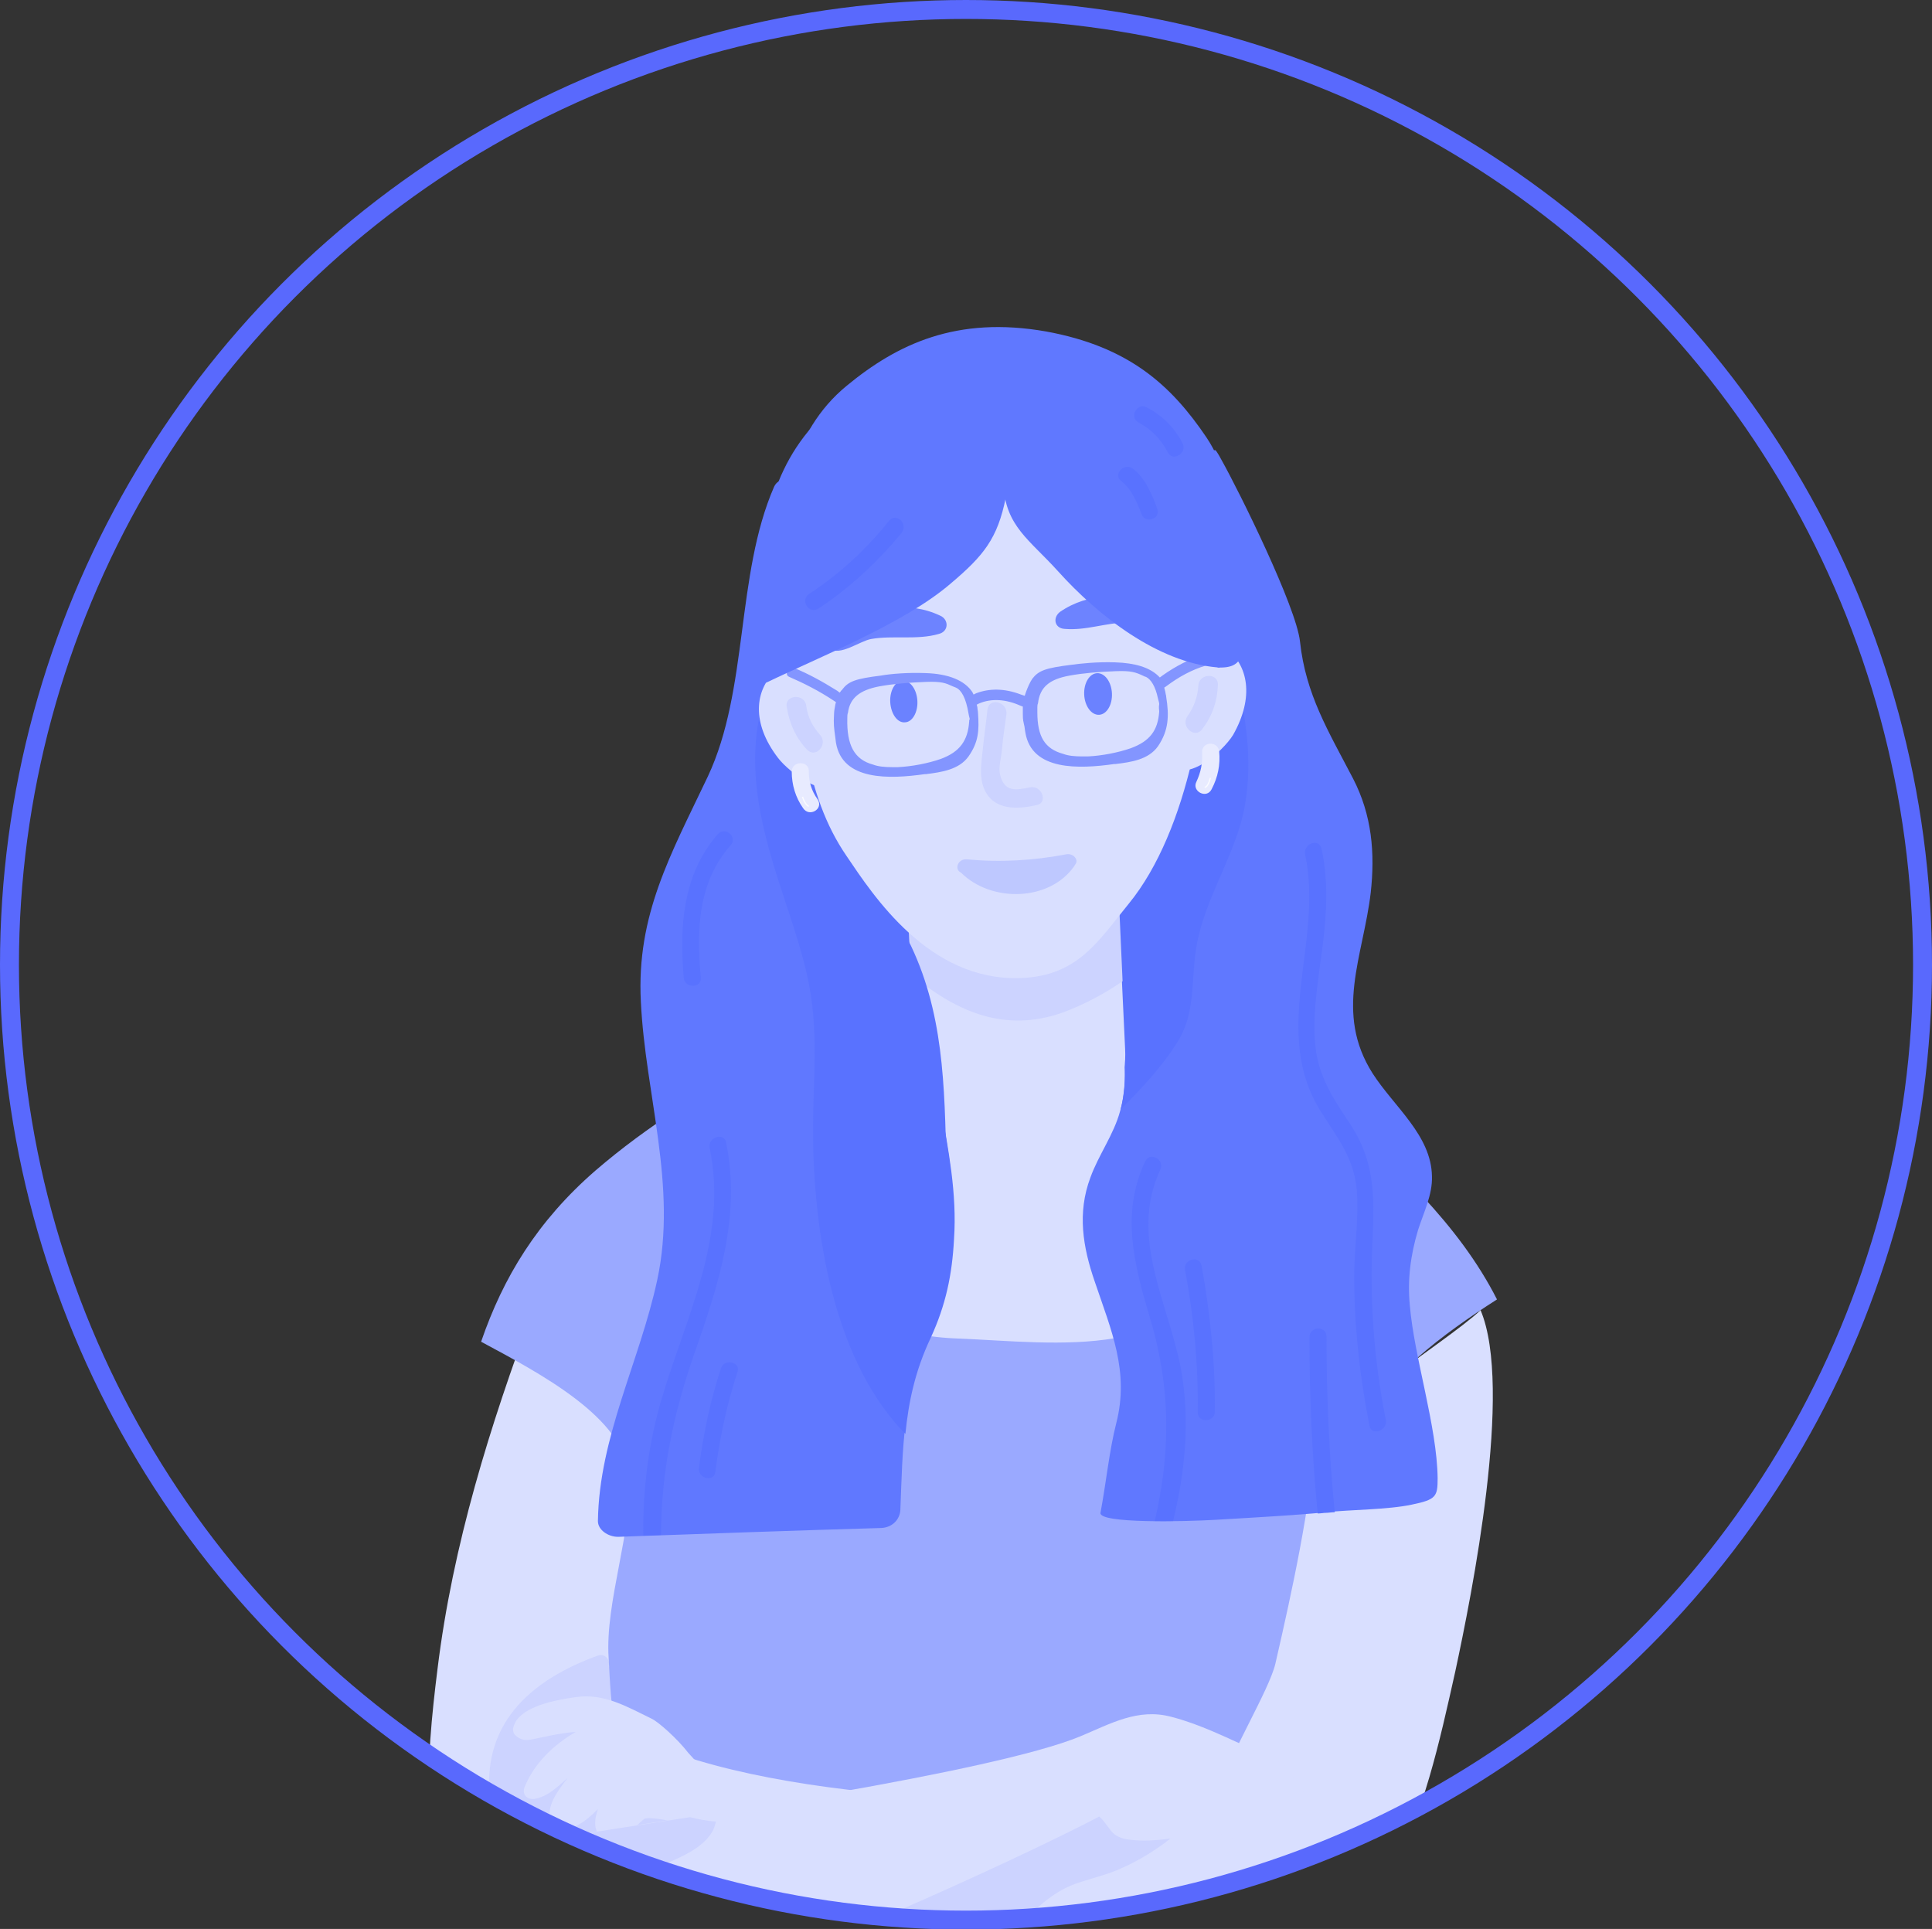 <?xml version="1.0" encoding="UTF-8"?> <svg xmlns="http://www.w3.org/2000/svg" xmlns:xlink="http://www.w3.org/1999/xlink" version="1.1" id="Layer_1" x="0px" y="0px" viewBox="0 0 306 305.5" style="enable-background:new 0 0 306 305.5;" xml:space="preserve"><rect x="0" y="0" width="306" height="305.5" fill="#333333" stroke="none"/> <style type="text/css"> .st0{clip-path:url(#SVGID_00000103254966836942463040000006950139142949549442_);} .st1{clip-path:url(#SVGID_00000039107244232033354580000004930701361752356995_);fill:#C8D2FF;} .st2{clip-path:url(#SVGID_00000039107244232033354580000004930701361752356995_);fill:#8B99FE;} .st3{clip-path:url(#SVGID_00000039107244232033354580000004930701361752356995_);fill:#99ABFE;} .st4{clip-path:url(#SVGID_00000039107244232033354580000004930701361752356995_);fill:#D4DCFF;} .st5{opacity:0.39;clip-path:url(#SVGID_00000154407446881075364750000009876256648700338855_);} .st6{clip-path:url(#SVGID_00000131331226491616904980000009131046785488236697_);fill:#B5C2FE;} .st7{clip-path:url(#SVGID_00000013158516427810777970000012986269832045005721_);fill:#D4DCFF;} .st8{opacity:0.39;clip-path:url(#SVGID_00000013158516427810777970000012986269832045005721_);} .st9{clip-path:url(#SVGID_00000162339704434650318410000017378475514820427175_);fill:#B5C2FE;} .st10{clip-path:url(#SVGID_00000150088571162338914180000006702164622652927105_);fill:#B5C2FE;} .st11{clip-path:url(#SVGID_00000013158516427810777970000012986269832045005721_);fill:#6D83FF;} .st12{clip-path:url(#SVGID_00000013158516427810777970000012986269832045005721_);fill:#FFFFFF;} .st13{clip-path:url(#SVGID_00000173146497116978106510000013014315200851671684_);fill:#B5C2FE;} .st14{fill:none;stroke:#5969FD;stroke-width:3;stroke-miterlimit:10;} .st15{clip-path:url(#SVGID_00000160911306196951535600000013159954053319858086_);} .st16{fill:#6078FF;} .st17{fill:#D9DFFF;} .st18{fill:#CCD3FF;} .st19{fill:#D6DDFF;} .st20{fill:#D2D9FF;} .st21{fill:#CFD7FF;} .st22{fill:#6D83FF;} .st23{fill:#BFCAFF;} .st24{fill:#8395FF;} .st25{fill:#5972FF;} .st26{fill:#8B99FE;} .st27{clip-path:url(#SVGID_00000129899421162173745720000008879316311711805371_);fill:url(#);} .st28{fill:#98A9FF;} .st29{clip-path:url(#SVGID_00000034788383301088099340000017515498146099207597_);} .st30{fill:#A5AAFF;} .st31{fill:#576BFD;} .st32{fill:#CFD1FF;} .st33{fill:#B9BCFF;} .st34{fill:#ACB0FF;} .st35{clip-path:url(#SVGID_00000085940899738954888670000017170376039270636954_);} .st36{fill:none;} .st37{fill:#A1A6FF;} .st38{fill:#9A9FFF;} .st39{fill:#AAAEFF;} .st40{opacity:0.65;} .st41{fill:#E3E5FF;} .st42{clip-path:url(#SVGID_00000096777092181846169880000000647516416743953310_);} .st43{fill:#9EA3FF;} .st44{fill:#A8ADFF;} .st45{clip-path:url(#SVGID_00000127723855788611099630000015064061613497780893_);} .st46{fill:#999EFF;} .st47{clip-path:url(#SVGID_00000168805604914266874090000004866882608359317150_);} .st48{opacity:0.4;} .st49{fill:#C9CCFF;} .st50{fill:#F2F2FF;} .st51{fill:#1A1A1A;} .st52{clip-path:url(#SVGID_00000116205947461794711650000006235950996641878931_);} .st53{clip-path:url(#SVGID_00000044140082392062716140000013137669173563206532_);} .st54{fill:#C7CAFF;} .st55{fill:#7484FD;} .st56{fill:#B6B9FF;} .st57{clip-path:url(#SVGID_00000062156567344024285240000007216878161887293332_);} .st58{fill:#A7B4FE;} .st59{fill:url(#);} .st60{fill:#8098FF;} .st61{opacity:0.26;fill:none;stroke:#D4DCFF;stroke-width:2;stroke-linecap:round;stroke-miterlimit:10;} .st62{fill:none;stroke:#AAB6FE;stroke-width:7.14;stroke-linecap:round;stroke-miterlimit:10;} .st63{fill:#99AAFF;} .st64{fill:#C1CAFF;} .st65{opacity:0.26;clip-path:url(#SVGID_00000062156567344024285240000007216878161887293332_);fill:none;stroke:#D4DCFF;stroke-width:2;stroke-linecap:round;stroke-miterlimit:10;} .st66{opacity:0.26;clip-path:url(#SVGID_00000164504373593729751770000007934048123374297008_);fill:none;stroke:#D4DCFF;stroke-width:2;stroke-linecap:round;stroke-miterlimit:10;} .st67{clip-path:url(#SVGID_00000041977812489725889730000007548854090288994961_);fill:#D9DFFF;} .st68{clip-path:url(#SVGID_00000041977812489725889730000007548854090288994961_);} .st69{fill:#8C9EFF;} .st70{fill:#8397FF;} .st71{clip-path:url(#SVGID_00000041977812489725889730000007548854090288994961_);fill:none;stroke:#7389FF;stroke-width:3.372;stroke-linecap:round;stroke-miterlimit:10;} .st72{clip-path:url(#SVGID_00000041977812489725889730000007548854090288994961_);fill:#6E85FF;} .st73{clip-path:url(#SVGID_00000041977812489725889730000007548854090288994961_);fill:#5F78FF;} .st74{fill:#6E85FF;} .st75{fill:#889BFF;} .st76{fill:none;stroke:#BDC7FF;stroke-width:3.372;stroke-linecap:round;stroke-miterlimit:10;} .st77{clip-path:url(#SVGID_00000041977812489725889730000007548854090288994961_);fill:#5A74FF;} .st78{fill:#A4B3FF;} .st79{clip-path:url(#SVGID_00000041977812489725889730000007548854090288994961_);fill:#EDF0FF;} .st80{fill:#FFFFFF;} .st81{clip-path:url(#SVGID_00000084507106342670642940000009636493901185605814_);} .st82{fill:#9AA9FF;} .st83{fill:#6B82FF;} .st84{fill:#8B9CFF;} .st85{fill:#98A8FF;} .st86{fill:#E8EBFF;} .st87{fill:none;stroke:#FAFBFF;stroke-width:0.2;stroke-miterlimit:10;} .st88{fill:#BEC8FF;} .st89{clip-path:url(#SVGID_00000023972206658980592080000008383959564141419656_);} .st90{fill:#A9B6FF;} .st91{fill:#798DFF;} .st92{fill:#A5B3FF;} .st93{fill:#687FFF;} .st94{fill:#CDD5FF;} .st95{fill:#BBC5FF;} .st96{fill:#E4E8FF;} .st97{fill:#F0F2FF;} .st98{fill:#90A1FF;} .st99{fill:#5C72FF;} .st100{clip-path:url(#SVGID_00000042004193026992653980000003167137999681569720_);} .st101{fill:#4D5FEF;} .st102{fill:#C3CCFF;} .st103{clip-path:url(#SVGID_00000018933439489900812170000011348758250460320444_);} .st104{fill:#434FDF;} .st105{clip-path:url(#SVGID_00000080190858501153287700000016103431068423106484_);} .st106{fill:#F2F2F2;} .st107{fill:none;stroke:#A9B6FF;stroke-width:2.126;stroke-linecap:round;stroke-miterlimit:10;} .st108{fill:#6678FD;} .st109{clip-path:url(#SVGID_00000067213203812030957090000017610285007285033897_);} .st110{fill:#BDC5FE;} .st111{fill:#6375FD;} .st112{fill:#8896FE;} .st113{fill:#596CFD;} .st114{clip-path:url(#SVGID_00000054240934174251952650000003112188817404676237_);} .st115{clip-path:url(#SVGID_00000137134457549548337730000004245168464538665386_);fill:#C8D2FF;} .st116{clip-path:url(#SVGID_00000137134457549548337730000004245168464538665386_);fill:#8B99FE;} .st117{clip-path:url(#SVGID_00000137134457549548337730000004245168464538665386_);fill:#99ABFE;} .st118{clip-path:url(#SVGID_00000137134457549548337730000004245168464538665386_);fill:#D4DCFF;} .st119{opacity:0.39;clip-path:url(#SVGID_00000031918020073970485930000007144940842251546302_);} .st120{clip-path:url(#SVGID_00000091710411797070588140000007092384962322595261_);fill:#B5C2FE;} .st121{clip-path:url(#SVGID_00000151516997047251101650000016327743128326388891_);fill:#D4DCFF;} .st122{opacity:0.39;clip-path:url(#SVGID_00000151516997047251101650000016327743128326388891_);} .st123{clip-path:url(#SVGID_00000018224659538610245770000004169723428369966247_);fill:#B5C2FE;} .st124{clip-path:url(#SVGID_00000083085999801617945630000002036468367225611174_);fill:#B5C2FE;} .st125{clip-path:url(#SVGID_00000151516997047251101650000016327743128326388891_);fill:#6D83FF;} .st126{clip-path:url(#SVGID_00000151516997047251101650000016327743128326388891_);fill:#FFFFFF;} .st127{clip-path:url(#SVGID_00000053537503017254040370000010419072726149234573_);fill:#B5C2FE;} .st128{clip-path:url(#SVGID_00000038403172574429826640000016897108665404821127_);} .st129{clip-path:url(#SVGID_00000040559697491641025940000014538860738904318869_);fill:url(#);} .st130{clip-path:url(#SVGID_00000044868563922194258500000002548823516374711993_);} .st131{clip-path:url(#SVGID_00000108997601161988086190000006011841069964413098_);} .st132{clip-path:url(#SVGID_00000068644752280765672740000001224144587256539272_);} .st133{clip-path:url(#SVGID_00000075158595796154815060000018314990535348288155_);} .st134{clip-path:url(#SVGID_00000067226571183718013630000004116578290782657694_);} .st135{clip-path:url(#SVGID_00000070107470281992232200000016747680653783563160_);} .st136{clip-path:url(#SVGID_00000132077549275794942180000005765693351236861331_);} .st137{clip-path:url(#SVGID_00000129182499288140230960000003517745114804538299_);} .st138{opacity:0.26;clip-path:url(#SVGID_00000129182499288140230960000003517745114804538299_);fill:none;stroke:#D4DCFF;stroke-width:2;stroke-linecap:round;stroke-miterlimit:10;} .st139{opacity:0.26;clip-path:url(#SVGID_00000054976090803293544410000015906001230565950116_);fill:none;stroke:#D4DCFF;stroke-width:2;stroke-linecap:round;stroke-miterlimit:10;} .st140{clip-path:url(#SVGID_00000106868702295304378870000005649416267826897584_);fill:#D9DFFF;} .st141{clip-path:url(#SVGID_00000106868702295304378870000005649416267826897584_);} .st142{clip-path:url(#SVGID_00000106868702295304378870000005649416267826897584_);fill:none;stroke:#7389FF;stroke-width:3.372;stroke-linecap:round;stroke-miterlimit:10;} .st143{clip-path:url(#SVGID_00000106868702295304378870000005649416267826897584_);fill:#6E85FF;} .st144{clip-path:url(#SVGID_00000106868702295304378870000005649416267826897584_);fill:#5F78FF;} .st145{clip-path:url(#SVGID_00000106868702295304378870000005649416267826897584_);fill:#5A74FF;} .st146{clip-path:url(#SVGID_00000106868702295304378870000005649416267826897584_);fill:#EDF0FF;} .st147{clip-path:url(#SVGID_00000039117182760423355830000010800900400811299241_);} .st148{clip-path:url(#SVGID_00000033350211670416478250000002462360634649388419_);} .st149{clip-path:url(#SVGID_00000097481850993574841200000014465614169690731907_);} .st150{clip-path:url(#SVGID_00000062896254026551882430000018409103715322424251_);} .st151{clip-path:url(#SVGID_00000011023495004925186740000002790382085873441452_);} .st152{clip-path:url(#SVGID_00000057863211278674174460000014213486068520919727_);} </style> <g> <g> <defs> <ellipse id="SVGID_00000065060132948279485520000000509540427765311647_" cx="153" cy="152.8" rx="151.5" ry="151.3"></ellipse> </defs> <clipPath id="SVGID_00000024714491783220478020000004274116459333411459_"> <use xlink:href="#SVGID_00000065060132948279485520000000509540427765311647_" style="overflow:visible;"></use> </clipPath> <g style="clip-path:url(#SVGID_00000024714491783220478020000004274116459333411459_);"> <path class="st17" d="M159.2,293.6c0.1-0.6,0-1.2-0.5-1.8c-3.4-4.8-4-5.6-9.8-5.7c-10.1-0.1-22,2.3-32.3,2.6 c-20.2,0.5-20.2-16.8-16.7-31.4c2.6-10.8,5.1-23.9,10.2-33.8c1.2-2.4-1.4-4.4-3.4-3.8c-4.8-4.7-10.5-8.1-16.2-11.5 c-0.4-0.2-0.8-0.4-1.2-0.4c-0.8-2.1-3.8-3-4.8-0.5c-6.9,18.5-12.8,37.4-15.2,57c-1.8,14.4-3.3,32,4.8,45c8.1,12.9,22.5,10,35,6.2 c20.1-6.1,33.8-12.4,49.5-22.1C160.3,292.5,160,294.7,159.2,293.6z"></path> <path class="st18" d="M113.3,289.5c0.1-0.3,0.2-0.7,0.3-1c-10.1-0.8-14.2-6.7-15.1-14.3c-1.1-2.8-1.5-6-1.6-9.3 c0-0.4-0.2-0.7-0.5-1c0.3-0.9-0.5-2.1-1.7-1.7c-8.8,3.2-16.6,8.8-17.2,18.9c-0.3,5.6,0.7,20.1,8,21.4c5.3,1,13-4.3,17.5-6.4 C106.4,294.7,111.7,293.1,113.3,289.5z"></path> <path class="st82" d="M278.8,674.4c-9.1-34.7-23.1-144.1-30.1-179.2c-11.7-58.7-14.4-122.7-38.1-178.4c0.6-0.2-8.1-32.1-4.5-50.5 c2.5-12.9,2.2-27.7,8.6-39.5c4.8-8.8,13.8-15.5,22.4-21c-6.1-12-16.2-21.1-27.1-31.1c-8-7.2-16.5-16.3-26.4-20.9 c-7.9-3.7-16.3-2.3-24.6-0.6c-0.2,0-0.4,0.1-0.6,0.2c-0.5-0.1-0.9-0.3-1.3-0.4c-1.1-0.3-2.2,0-3.1,0.6c-0.7-0.3-1.6-0.3-2.6,0.1 c-19.9,8.6-40.6,17.5-57.1,31.7c-9.2,8-14.6,16.9-18.1,27.1c9.3,5,22.7,12,23.4,21.1c0.7,8.6-3.8,20.1-3.2,29 c0.2,3.7,0.4,8.3,1.2,11.9c2.7,12,9.2,11.9,9.4,12c9.3,4.6,29.5-0.1,30.8,7.7c3.2,1.9,7.6,1.3,5.3,4.9 c-4,6.2-23.9,14.1-31.5,15.7c-1.2,1.3-0.5,9.4-2.7,12.4c-18.6,87.7-24.9,166.3-24,255.8c0.1,12.7,6.8,113.4,7.1,126.2 c0.1,6.7-0.1,12.8,4.5,18.1c10.7,12.2,32.7,14.4,47.8,14.3c21.8-0.2,42.4-8.8,63.9-10.9c50-4.9,68.7-21,73-27.3 C287.1,694.9,281.2,683.6,278.8,674.4z"></path> <path class="st17" d="M234.5,207.5c-2.6,2.5-10.4,7.8-13,9.9c-4.2,3.4-8.4,6.8-13,9.5c-1.1,12.4-3.7,24.4-6.5,36.6 c-1,4.2-7.2,14.3-8.4,18.9c-14.7,4.1-62.4,4.4-88.2-5.3c-1.6-0.6-2.9,1.8-1.3,2.4c0.4,0.1,0.7,0.3,1.1,0.4 c-0.1,0.3-0.2,0.5-0.1,0.9c1.9,9.7,5.3,14.8,14.7,18.3c11.3,4.2,23.1,7.6,34.8,10.4c14.5,3.4,31,3.4,46.1,3.2 c6.4-0.1,15.8-9.1,19.4-15.5c5.4-9.8,7.9-21.3,10.4-32.5C233.1,252.6,239.7,219.8,234.5,207.5z"></path> <path class="st18" d="M169.3,285c-9.2,4.3-18.7,7.8-27.9,12.1c-2,0.9-7.9,3-10.2,5.9c7.3,2.3,14.7,4.4,22.2,6.2 c2.7-0.9,5.1-2.1,7.4-4c3.2-2.6,5.4-5.3,9.4-6.8c2.2-0.8,4.5-1.3,6.7-2.2c6.9-2.9,12.4-7.7,16.6-13.8 C188.5,283.8,179.7,284.7,169.3,285z"></path> <path class="st17" d="M209.8,291.2c-1.4-4.5-3.5-8.5-6.7-11.9c0,0,0,0-0.1,0c-0.1-0.1-0.2-0.2-0.4-0.3c0,0,0,0,0,0 c0,0,0,0-0.1-0.1c-5.5-2.3-11.2-5.5-17-7c-5.3-1.4-9.6,1.1-14.4,3.1c-13.8,5.7-62.2,12.8-80.8,15.7c-1.1,0.2-8.7,7.2-8.1,7.8 c0.1,3.5-1.9,18.3,1.7,19c22.2,4.5,31.4-4.2,34.3-5.2c14.6-5,44.3-18.5,55.9-24.6c0.8,0.6,1.8,2.4,2.4,2.8 c0.8,0.6,1.7,0.8,2.7,0.9c3.6,0.4,7.4-0.4,10.9-1c0.1,0,0.2-0.1,0.2-0.1c3.3-0.3,5.8,0.6,7.9,3.4c1.1,1.5,2,3.2,2.9,4.9 c1,1.8,2.4,6.1,5,5.9c0.9-0.1,1.4-0.9,1.2-1.8c-0.2-0.8-0.4-1.7-0.6-2.6c0.4,0,0.8-0.2,1-0.5c0.6,0.6,1.4,0.9,2.3,0.4 C212.7,298.5,210.4,293.1,209.8,291.2z"></path> <path class="st17" d="M112.2,281.2c-1-1.2-2.1-2.4-3.2-3.6c-1.6-2.1-4.7-4.9-5.8-5.4c-3.9-1.9-7.6-4.1-12.1-3.4 c-2.8,0.4-9,1.4-9.8,4.8c-0.1,0.4,0,1,0.4,1.3c1.3,1.1,2.3,0.6,3.9,0.3c1.9-0.4,3.8-0.8,5.6-0.9c-3.5,2-6.6,5-8.1,8.7 c-0.5,1.2,0.4,2.1,1.6,1.9c2.1-0.4,3.6-1.9,5.2-3.3c-1.6,2.1-3.6,4.6-2.6,7.2c0.2,0.4,0.5,0.8,1,0.9c2.3,0.3,4.4-1.1,6.4-3.2 c-0.5,1.5-0.7,2.9,0.1,4c2,2.7,5.7-1.1,7.2-2.4c0.7-0.6,7,0.8,9.7,1.6c1.7,0.5,3.4,0.1,3.6-1.9 C115.5,285.5,113.5,282.8,112.2,281.2z"></path> <path class="st17" d="M182.1,164.1c-18-1.5-42,5.7-57.2,15.9c-0.2-0.5-0.4-1-0.6-1.5c-2-4.8-9.7-2.3-7.7,2.5 c7.2,17.7,14.9,30.3,35.3,31c15.1,0.6,37.1,4,41.5-14.4C196,186.7,197.3,165.4,182.1,164.1z"></path> <path class="st16" d="M148.7,154.1c5.3-23.8-2.7-52.7-20.3-71.8c0,0-0.1,0-0.1-0.1c0.1-0.3,0.3-0.7,0.4-1 c1.4-3.2-4.7-7.2-6.1-4.1c-6.1,14-4,32.1-10.5,45.9c-5.9,12.4-11.3,21.9-10.6,35.6c0.7,14.8,5.8,29.2,2.6,44.1 c-2.8,13-9.2,24.8-9.4,38.2c0,1.4,1.6,2.5,3.2,2.5c13.9-0.5,27.8-1,41.7-1.4c1.8-0.1,2.9-1.4,3-2.8c0.4-9.8,0.3-17.9,4.6-27.3 c2.4-5.2,3.4-10,3.7-15.6C152.1,181.4,145.4,169.2,148.7,154.1z"></path> <path class="st16" d="M224.6,194.8c0.9-2.8,2.3-5.6,2.2-8.5c-0.1-6.5-6-11-9.4-16.3c-6.1-9.6-1.5-18.5-0.3-28.6 c0.7-6.3,0.2-12.3-2.8-18.1c-3.9-7.5-7.5-13.3-8.4-21.7c-0.6-5.5-9.6-23.7-12.4-28.7c-2.7-5,0.8,3.2-5.7,2 c-6.3-1.2-8,1.2-10.2,6.1c-6.6,14.6-5.7,32.4-5.2,47.5c0,0.3,0.2,0.6,0.4,0.8c-3,10.7,1.7,21.2,4.2,31.9c1.1,4.8,1.8,10,0.4,14.8 c-1,3.7-3.4,6.9-4.7,10.5c-2.1,5.6-1.2,11,0.7,16.5c2.6,7.7,5.5,14.2,3.4,22.4c-1.1,4.3-1.6,9.4-2.5,14.2 c-0.3,1.7,13.2,1.4,18.3,1.1c5-0.3,12.5-0.7,17.5-1.2c3.7-0.4,9.8-0.4,13.5-1.2c3.9-0.8,4.1-1.3,4.1-4.2 c-0.1-8.2-3.7-19.1-4.4-27.3C222.9,202.7,223.4,198.8,224.6,194.8z"></path> <path class="st25" d="M193.7,108.6c-0.1,0-0.2,0.1-0.2,0.1c-8.4,6.2-16.2,11.7-20.8,20.4c0,0,0,0,0.1,0.1 c-3,10.7,1.7,21.2,4.2,31.9c1.1,4.7,1.7,9.8,0.5,14.6c3.2-3.2,6.3-6.5,8.7-10.2c3.7-5.5,2.1-11.3,3.7-17.5c1.7-6.9,5.8-13,7.2-20 c1.2-6.4,0.5-12.9-0.9-19.2C195.8,107.7,194.3,107.8,193.7,108.6z"></path> <path class="st25" d="M143.4,227.1c0.5-5,1.5-9.9,4-15.2c2.4-5.2,3.4-10,3.7-15.6c1-14.8-5.7-27-2.3-42.1c0.9-4,1.4-8.2,1.5-12.4 c-1.3-3-2.9-6-4.7-8.8c-2.3-3.6-5.1-7-8.2-10c-4-3.9-9.6-6.2-13.3-10.2c-0.2-0.3-0.5-0.4-0.8-0.4c0.1-0.4,0.2-0.8,0.3-1.2 c0.5-1.7-2.1-2.2-2.6-0.6c-3,9.9-0.7,19.6,2.4,29.2c1.9,6,4.2,12,5.1,18.3c0.9,6.2,0.4,12.5,0.3,18.7 C128.5,192.6,131.3,214.8,143.4,227.1z"></path> <path class="st17" d="M162.4,183.6L162.4,183.6c-9.2,0.4-17-6.7-17.5-15.9l-1.8-38.2l33.3-1.6l1.8,38.2 C178.7,175.3,171.6,183.1,162.4,183.6z"></path> <path class="st18" d="M176.9,135.4c-5.8-1.1-12.9-0.4-16.3,0c-5.7,0.6-11.5,1.8-16.6,4.7c-0.1,0-0.2,0.1-0.3,0.1l0.7,14.2 c6.7,5.5,14,9,22.9,6.3c2.6-0.8,6.8-2.7,10.5-5.3L176.9,135.4z"></path> <path class="st17" d="M156.4,60.5c-36.7,2.3-31.7,36.5-31.5,37.9c1.8,15,2.4,27.3,9.2,37.2c4.2,6.2,13,19.8,27.5,19.3 c9.1-0.3,12.3-5.8,17.2-11.8c9.4-11.5,13.2-33.3,12.2-47.5C189.9,77.8,196,58,156.4,60.5z"></path> <path class="st17" d="M194.1,102.6c-4.5-3.3-8.2,5.6-9.5,8.5c-0.8,1.8,1.8,3.2,2.7,1.6c-0.3,0.5-0.6,1-0.8,1.6 c-1,1.8-2.8,4.3-1.5,6.3c2.5,4,8.7-1.6,10.3-4.2C198.7,110.4,197.7,105.3,194.1,102.6z"></path> <path class="st18" d="M189.8,108.6c-0.1,1.7-0.7,3.4-1.7,4.8c-1.2,1.6,1.1,3.7,2.3,2.1c1.6-2.1,2.4-4.4,2.5-7 C193,106.5,189.9,106.6,189.8,108.6z"></path> <path class="st17" d="M123.2,120c1.8,2.4,8.5,7.5,10.6,3.2c1.1-2.2-1-4.5-2.1-6.2c-0.3-0.5-0.7-1-1-1.5c1,1.6,3.5-0.1,2.5-1.8 c-1.6-2.7-6.1-11.3-10.3-7.5C119.5,109.3,119,114.5,123.2,120z"></path> <path class="st18" d="M127.7,111.8c0.2,1.7,1,3.3,2.2,4.6c1.3,1.5-0.7,3.8-2.1,2.3c-1.8-1.9-2.8-4.2-3.2-6.8 C124.3,110,127.5,109.8,127.7,111.8z"></path> <path class="st83" d="M145.3,111c0.1,1.8-0.8,3.4-2,3.4c-1.2,0.1-2.2-1.4-2.3-3.2c-0.1-1.8,0.8-3.4,2-3.4 C144.2,107.8,145.2,109.2,145.3,111z"></path> <ellipse transform="matrix(0.999 -4.709285e-02 4.709285e-02 0.999 -4.984 8.312)" class="st83" cx="173.9" cy="109.9" rx="2.2" ry="3.3"></ellipse> <path class="st18" d="M163.1,124.7c-2,0.4-4,0.9-4.7-2c-0.3-1.1,0.2-2.8,0.3-4c0.2-2.4,0.4-3.1,0.7-5.6c0.2-2-2.8-2.7-3-0.7 c-0.3,2.8-0.5,3.9-0.8,6.8c-0.2,1.9-0.5,4,0.3,5.8c1.5,3.4,5.3,3.2,8.3,2.5C166,127.2,165.1,124.3,163.1,124.7z"></path> <path class="st25" d="M142.6,159.8c0,8.2,0.4,16.4,1.4,24.6c0.5-0.1,1.1-0.2,1.6-0.2c1.3-0.1,2.8,0.1,4.3,0.5 c-0.3-12.8-0.4-24.6-6.1-35.9c-0.8-1.6-2.7-1.3-1.9,0.2c1.7,3.4-5.5-0.4-4.7,3.4C137,152.1,142.6,158.5,142.6,159.8z"></path> <path class="st25" d="M183.8,185.2c0.7-1.6-1.7-2.8-2.4-1.3c-3.9,8.2-1.8,16.3,0.7,24.7c3.4,11.2,3.3,21.5,0.8,32.3 c0.9,0,1.9,0,2.9,0c1.9-7.8,2.7-15.8,1.3-23.8C185.2,206.6,178.7,196,183.8,185.2z M187.7,201.2c1.4,7.4,2.1,14.9,2,22.5 c0,1.7,2.7,1.6,2.7-0.1c0.1-7.8-0.7-15.5-2.1-23.2C189.9,198.7,187.3,199.5,187.7,201.2z M217.4,196.1c0.3-6.8,0.3-12.2-3.5-18 c-2.4-3.6-4.6-6.8-5.4-11.2c-0.7-4.5-0.1-9,0.5-13.5c0.9-6.4,1.7-12.6,0.3-19c-0.4-1.7-2.9-0.8-2.6,0.9c3,13.8-5.6,28.1,2.6,40.9 c2.6,4.1,5.2,7.3,5.6,12.4c0.3,4.1-0.3,8.4-0.4,12.5c-0.1,8.3,0.8,16.5,2.4,24.7c0.3,1.7,2.9,0.8,2.6-0.9 C217.6,215.4,216.9,205.8,217.4,196.1z M207.4,211.8c0,9.3,0.4,18.6,1.3,27.9c0.5,0,0.9-0.1,1.3-0.1c0.4,0,0.9-0.1,1.4-0.1 c-0.9-9.2-1.3-18.5-1.3-27.8C210.1,209.9,207.4,210,207.4,211.8z"></path> <path class="st25" d="M112.4,181.8c2.9,14-3.6,26.4-7.5,39.4c-2.2,7.3-3.1,14.6-3,22c0.9,0,1.9-0.1,2.8-0.1 c0-9.7,1.9-19,5.2-28.5c3.9-11.1,7.5-21.9,5.1-33.7C114.6,179.3,112.1,180.1,112.4,181.8z M114.2,216.7 c-1.7,5.1-2.8,10.4-3.5,15.8c-0.2,1.7,2.4,2.3,2.6,0.6c0.7-5.4,1.8-10.6,3.5-15.8C117.4,215.7,114.7,215.1,114.2,216.7z M113.7,132.1c-5.6,6.4-6.1,14.7-5.4,22.8c0.2,1.7,2.9,1.6,2.7-0.1c-0.7-7.4-0.5-15,4.7-20.9 C116.9,132.6,114.9,130.8,113.7,132.1z"></path> <path class="st18" d="M82.2,298.5c0,0.5,0,1.2-0.1,2.1c1,1,2.1,1.7,3.4,2c5.3,1,13-4.3,17.5-6.4c3.3-1.5,8.6-3.1,10.1-6.7 c0.1-0.3,0.2-0.7,0.3-1c-1.5-0.1-2.9-0.4-4.1-0.7c-7.6,1.2-14.4,2.2-19.1,3C89.2,290.9,81.6,297.9,82.2,298.5z"></path> <g> <path class="st22" d="M186.3,97c-0.5-0.9-1.7-1.4-2.9-1.7c-0.1,0-0.1-0.1-0.2-0.1c-5.3-1.2-10.8-1.4-15.3,1.7 c-1.2,0.9-0.9,2.6,0.7,2.7c3.5,0.3,6.5-1,10-1c3.7,0,6.1,1.7,7.4,0.2C186.5,98.2,186.6,97.6,186.3,97z"></path> <path class="st22" d="M130.7,100.9c0.3-1.1,1.4-1.8,2.6-2.3c0.1,0,0.1-0.1,0.2-0.1c5-2.2,10.3-3.4,15.4-1 c1.4,0.6,1.4,2.5-0.2,2.9c-3.4,1-7.3,0.2-10.7,0.8c-1.8,0.3-5,2.8-6.6,1.5C130.7,102.2,130.4,101.6,130.7,100.9z"></path> </g> <path class="st86" d="M193.1,119c-0.2-1.7-2.8-1.6-2.7,0.2c0.1,1.6-0.2,3.1-0.9,4.6c-0.8,1.5,1.6,2.8,2.4,1.2 C192.9,123.1,193.3,121.1,193.1,119z"></path> <path class="st86" d="M125.4,122.2c0-1.7,2.7-1.8,2.7-0.1c0,1.7,0.4,3.1,1.4,4.5c1,1.5-1.3,2.9-2.3,1.4 C126,126.3,125.4,124.3,125.4,122.2z"></path> <path class="st87" d="M127.1,126.2c0,0,0.4,1.3,1,1.5"></path> <path class="st87" d="M191.7,123.2c0,0-0.3,1.4-0.9,1.5"></path> <path class="st24" d="M191.8,104.6L191.8,104.6c0.1-0.3-0.1-0.7-0.3-0.9c-0.2-0.2-0.4-0.2-0.7-0.1l-0.1,0 c-2.3,0.8-4.5,1.9-6.6,3.4l-0.4,0.3l-0.3-0.3c-1.4-1.3-3.6-2-6.8-2.1c-2.8-0.1-5.6,0.2-7,0.4c-4,0.5-5.1,0.9-6.1,2.2 c-0.4,0.6-0.7,1.3-1,2.1l-0.2,0.6l-0.6-0.2c-2.6-1-5-1-7.1-0.2l-0.4,0.2l-0.2-0.4c-1.2-1.8-3.7-2.9-7.5-3c-2.6-0.1-5.3,0.1-7,0.4 c-4,0.5-5.1,0.9-6.1,2.2c0,0,0,0.1-0.1,0.1l-0.3,0.4l-0.4-0.3c-2.4-1.5-4.6-2.7-6.8-3.6c-0.1,0-0.2-0.1-0.3-0.1c0,0,0,0,0,0 c-0.4,0-0.7,0.3-0.8,0.6c-0.1,0.2-0.2,0.7,0.3,0.9c2.3,1,4.7,2.2,7.1,3.8l0.3,0.2l-0.1,0.4c-0.1,0.5-0.2,1.1-0.2,1.5 c-0.1,1.6,0,2.2,0.2,3.7l0.1,0.8c1,6.1,8.5,5.8,14.1,5l0.2,0c2.4-0.3,5.2-0.7,6.7-2.8c1.6-2.3,1.7-4.1,1.5-6.9 c0-0.3-0.1-0.6-0.1-0.9l-0.1-0.4l0.4-0.2c1.9-0.8,4.2-0.7,6.6,0.4l0.3,0.1l0,0.4c0,0.2,0,0.4,0,0.6l0,0.2c0,1,0.1,1.2,0.2,1.7 c0.1,0.3,0.1,0.7,0.2,1.2c1,6.1,8.5,5.8,14.1,5l0.2,0c2.5-0.3,5.2-0.7,6.7-2.8c1.7-2.5,1.8-4.8,1.3-7.9c0,0,0-0.1,0-0.1 c-0.1-0.3-0.1-0.6-0.2-0.9l-0.1-0.4l0.3-0.2c2-1.5,4-2.6,6.3-3.3C191.5,105,191.7,104.9,191.8,104.6z M153.5,114.3L153.5,114.3 c-0.2,3-1.5,4.8-4.5,5.9c-2,0.7-4.6,1.2-6.8,1.3c-0.3,0-0.6,0-0.9,0c-1.2,0-2.2-0.1-3-0.4c-3-0.8-4.2-3.1-4.1-7.3 c0-0.3,0-0.7,0.1-0.9c0.3-2.3,1.8-3.6,5-4.2c2.2-0.4,4.7-0.6,7.3-0.7c2.6-0.1,3.2,0.2,4.3,0.7l0.5,0.2c0.9,0.4,1.6,1.7,2,4.1 c0.1,0.6,0.2,0.8,0.2,0.9C153.5,114,153.5,114.1,153.5,114.3z M183.6,112.7c-0.2,3-1.5,4.7-4.5,5.8c-2,0.7-4.6,1.2-6.8,1.3 c-0.3,0-0.6,0-0.9,0c-1.2,0-2.2-0.1-3-0.4c-2.9-0.8-4.1-2.7-4.1-6.6l0-0.2c0-0.2,0-0.3,0-0.5c0-0.2,0-0.5,0.1-0.7 c0.3-2.5,1.7-3.8,5-4.4c2.2-0.4,4.7-0.6,7.3-0.7c2.5-0.1,3.2,0.2,4.3,0.7c0.2,0.1,0.4,0.2,0.5,0.2c0.8,0.4,1.5,1.5,1.9,3.4 c0.1,0.4,0.2,0.7,0.2,0.9C183.5,112.2,183.6,112.3,183.6,112.7L183.6,112.7z"></path> <path class="st16" d="M187.6,67.5c-7.1-7.5-15.9-13.2-30.3-12.5c-13.3,0.7-22,5-28.6,12.5c-7.6,8.6-8.9,20-7.6,30.8 c0.1,1.3-0.8,10.3,0.3,9.8c8.5-4.1,21.9-9.4,29.2-15.7c5.2-4.4,7.4-7.1,8.7-13.6c11.8,0.8,16.4,2,21.2,6.4 c7.1,6.5,4,16.1,12.4,20.5c1.1,0.6,1.3-5.9,1.4-7.2C195.9,87.8,195.4,75.9,187.6,67.5z"></path> <path class="st16" d="M134.1,61.1c8-6.6,17.4-11.1,31.6-8.6c13.1,2.4,19.8,8.5,25.4,16.8c6.4,9.5,1.6,20.5,5,30.8 c1,2.9,1.1,5.9-3.3,5.6c-9.4-0.8-18.8-8.1-25.2-15.2c-4.6-5.1-8.3-7.1-8.7-13.8c-11.8-0.7-14.7-0.9-20.1,2.8 C131,85,132.8,95,124,98.3c-1.1,0.4-0.5-6-0.5-7.3C123.3,80.1,125.2,68.4,134.1,61.1z"></path> <path class="st25" d="M140.8,82.5c-3.6,4.5-7.8,8.4-12.7,11.6c-1.4,1,0,3.2,1.5,2.3c5-3.3,9.4-7.4,13.2-12 C143.9,82.9,141.9,81.1,140.8,82.5z"></path> <path class="st25" d="M187.3,70.2c-1.3-2.5-3.2-4.4-5.7-5.7c-1.5-0.8-2.8,1.6-1.3,2.4c2.1,1.1,3.6,2.7,4.7,4.8 C185.8,73.2,188.1,71.7,187.3,70.2z"></path> <path class="st25" d="M183.3,80.6c-0.8-2.2-1.9-4.9-3.9-6.4c-1.4-1-3.2,1-1.8,2c1.6,1.2,2.5,3.4,3.2,5.2 C181.3,83,183.9,82.2,183.3,80.6z"></path> <path class="st88" d="M168.9,135.3c-5.2,1-10.5,1.3-15.8,0.8c-1.4-0.1-2,1.6-0.9,2.1c0,0,0,0,0,0c4.8,4.8,14.1,4.6,18-1.1 c0-0.1,0.1-0.1,0.1-0.2C170.9,136.3,170.1,135.1,168.9,135.3z"></path> </g> </g> <ellipse class="st14" cx="153" cy="152.8" rx="151.5" ry="151.3"></ellipse> </g> </svg> 